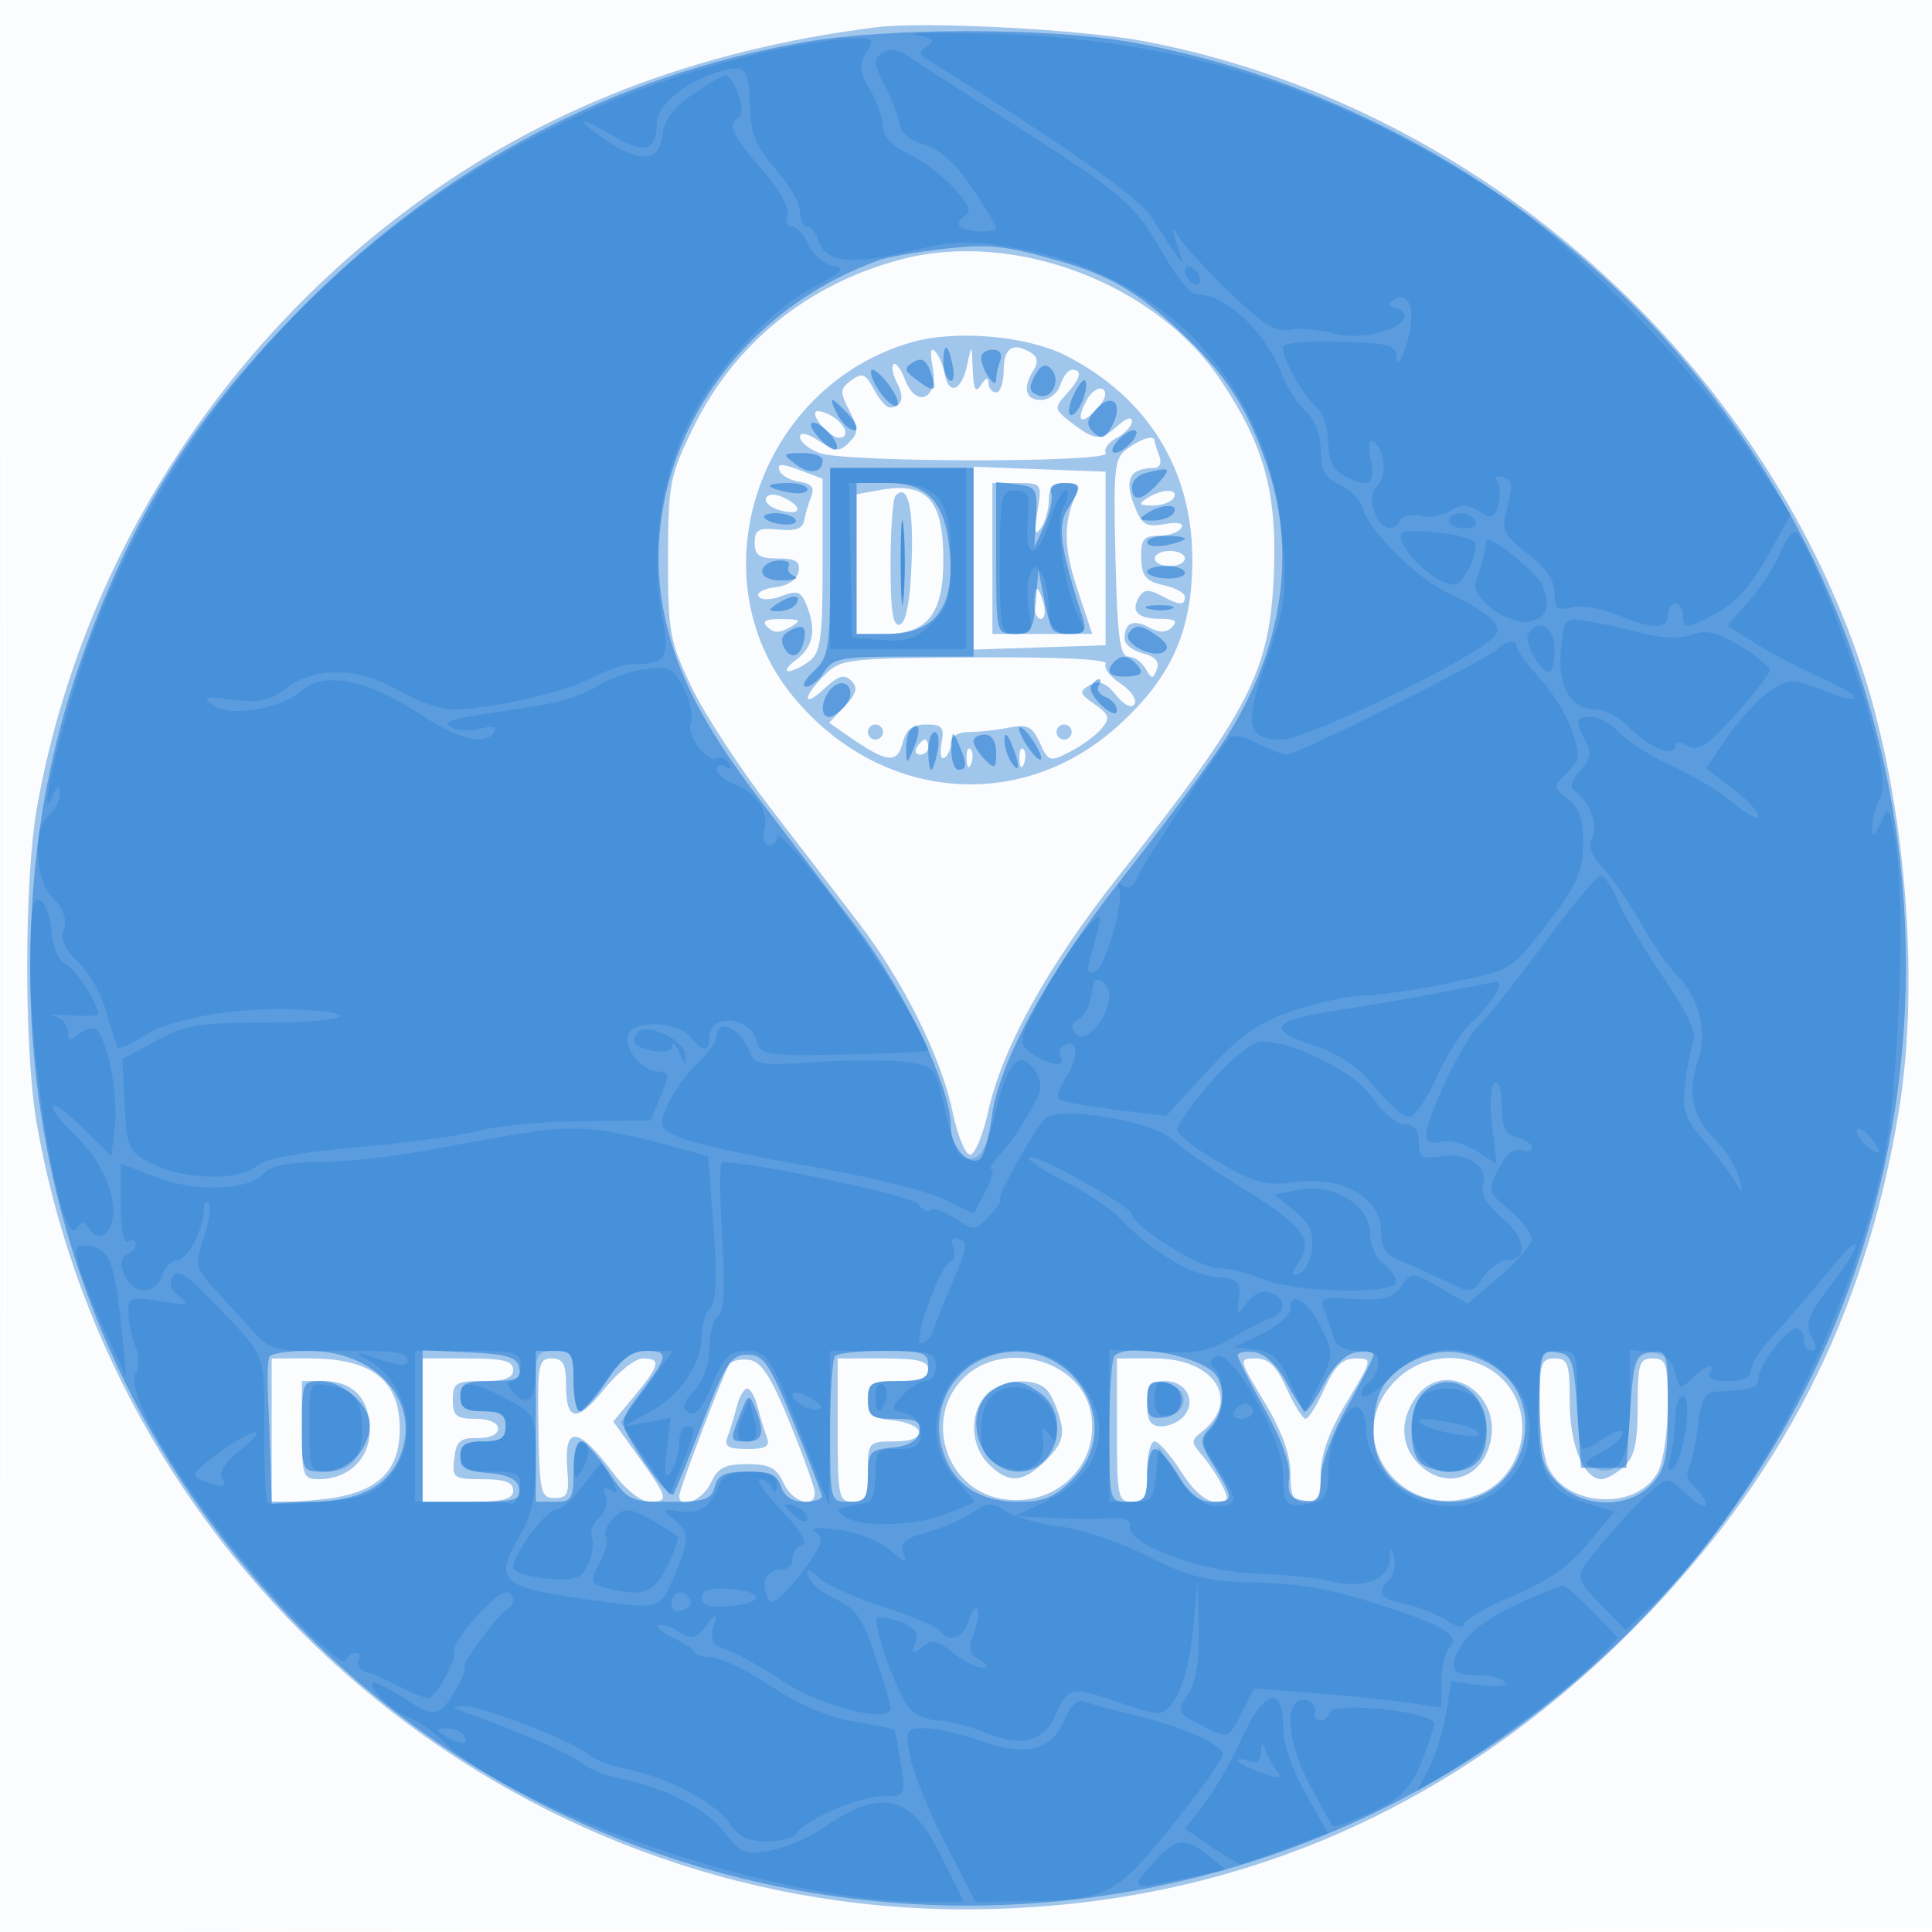 <svg xmlns="http://www.w3.org/2000/svg" width="256" height="256"><path fill="#1976D2" fill-opacity=".016" fill-rule="evenodd" d="M0 128.004v128.004l128.25-.254 128.25-.254.254-127.75L257.008 0H0zm.485.496c0 70.4.119 99.053.265 63.672s.146-92.98 0-128S.485 58.1.485 128.5"/><path fill="#1976D2" fill-opacity=".402" fill-rule="evenodd" d="M116 3.625C92.139 6.658 72.082 14.412 54.536 27.389 28.429 46.697 10.534 75.396 4.896 107c-1.717 9.626-1.721 32.337-.008 42 10.627 59.935 62.782 104.019 123.038 103.996 33.956-.013 63.839-12.503 88.203-36.867 19.756-19.757 30.975-41.562 35.487-68.973 2.926-17.776.673-42.811-5.414-60.156-14.492-41.299-51.482-73.238-94.388-81.5-8.355-1.608-29.288-2.705-35.814-1.875m3.5 30.723c-12.451 3.247-22.208 11.154-27.708 22.455-3.042 6.25-3.261 7.398-3.276 17.197-.015 9.705.219 10.992 3.093 17 1.71 3.575 6.402 10.775 10.428 16s9.33 12.132 11.788 15.349c5.89 7.709 10.898 17.783 12.379 24.901.658 3.162 1.71 5.75 2.337 5.75s1.71-2.588 2.406-5.75c1.846-8.391 7.911-19.318 17.344-31.25 17.405-22.014 19.959-26.997 20.501-40 .447-10.747-1.3-17.069-7.109-25.71-8.567-12.745-27.299-19.824-42.183-15.942m1.451 10.963c-20.402 5.732-28.954 31.098-15.846 47 11.39 13.819 30.063 15.536 42.95 3.949 7.148-6.426 9.923-12.591 9.935-22.072.016-11.95-5.925-21.543-16.769-27.075-5.087-2.595-14.476-3.43-20.27-1.802m2.626 3.326c.836 4.179-2.162 5.584-3.637 1.705-.548-1.441-1.245-2.371-1.549-2.066-.304.304-.082 1.432.493 2.507 1.018 1.903.602 3.217-1.019 3.217-.44 0-1.378-1.092-2.083-2.426-1.088-2.06-1.539-2.238-2.98-1.178-1.518 1.116-1.546 1.543-.265 4.013 1.248 2.406 1.245 2.952-.022 4.219-1.275 1.275-1.771 1.25-3.986-.201-1.59-1.042-2.529-1.234-2.529-.517 0 .627 1.154 1.578 2.565 2.115 3.365 1.279 38.756 1.303 37.966.025-.323-.522.326-1.438 1.441-2.035S150 56.426 150 55.81c0-.631-.798-.398-1.829.535-2.311 2.092-3.093 2.055-6.145-.291-2.359-1.812-2.394-1.99-.75-3.806 1.92-2.122 2.195-3.248.791-3.248-.513 0-1.218.9-1.567 2s-1.504 2-2.567 2c-2.079 0-2.47-1.603-.97-3.974.614-.971.524-1.732-.266-2.234C134.286 45.259 133 46.027 133 49c0 1.65-.45 3-1 3s-1.007-.562-1.015-1.25q-.016-1.25-.985.25c-.734 1.136-1.002.652-1.103-2-.133-3.482-.137-3.485-.765-.557-.727 3.388-2.435 3.997-2.965 1.057-.199-1.1-.776-2.436-1.283-2.969-.566-.595-.685.216-.307 2.106m20.392 4.421c-1.513 2.826-.707 3.414 1.436 1.047 1.064-1.175 1.336-2.147.71-2.534-.558-.345-1.524.324-2.146 1.487M108 54.765c0 1.063 2.148 3.235 3.2 3.235 1.552 0 .775-1.943-1.2-3-1.1-.589-2-.695-2-.235m41.473 4.614c-1.822 1.274-1.95 2.382-1.667 14.5.242 10.41.593 13.121 1.7 13.121.767 0 1.8.724 2.295 1.609.791 1.413.972 1.424 1.483.092.395-1.029-.2-1.714-1.851-2.128-1.338-.336-2.433-1.203-2.433-1.925 0-2.123 1.125-2.651 3.239-1.52 1.401.75 2.294.739 3.068-.035.791-.791.362-1.093-1.548-1.093-3.012 0-3.991-1.007-2.82-2.901.614-.994 1.298-1.043 2.868-.202 2.511 1.344 3.193 1.383 3.193.182 0-.506-1.282-1.202-2.849-1.546-2.32-.509-2.865-1.175-2.933-3.579-.07-2.466.308-2.954 2.29-2.954 1.306 0 2.66-.462 3.009-1.028.403-.651-.414-.843-2.23-.523-2.495.44-3.021.095-4.064-2.67-1.253-3.318-.472-4.729 2.634-4.764.824-.009 1.119-.636.75-1.597-.334-.87-.607-1.77-.607-2 0-.826-1.591-.393-3.527.961m-46.207 2.934c.215.653 1.402 1.335 2.639 1.517 1.65.241 2.069.773 1.575 2-.37.918-.785 2.345-.923 3.17-.174 1.049-1.198 1.402-3.403 1.175-2.63-.272-3.154.019-3.154 1.75 0 1.65.629 2.075 3.073 2.075 2.387 0 3 .391 2.742 1.75-.201 1.059-1.422 1.876-3.091 2.068-1.517.175-2.509.72-2.206 1.212.322.52 1.595.497 3.047-.055 2.142-.814 2.622-.613 3.394 1.417 1.231 3.238.781 5.338-1.518 7.076-1.067.808-1.491 1.468-.941 1.468s1.787-.597 2.75-1.328c1.487-1.129 1.75-3.045 1.75-12.749V63.438l-3.062-1.155c-2.349-.887-2.971-.88-2.672.03M129 73.964v12.114l8.75-.289 8.75-.289v-23l-8.75-.325-8.75-.326zm-12.5-9.013-3 .549v18.503l3.75-.002c5.658-.002 7.75-2.65 7.75-9.81 0-8.024-2.183-10.397-8.5-9.24m15 9.049v10h13.231l-1.92-5.75c-1.849-5.536-1.939-8.774-.345-12.5.577-1.35.266-1.75-1.359-1.75-1.514 0-2.111.633-2.122 2.25-.009 1.237-.492 2.925-1.075 3.75-.789 1.116-.901.54-.44-2.25.612-3.7.577-3.75-2.675-3.75H131.5zm-29.954-8.075c-.316.512.365 1.229 1.515 1.594 2.838.901 3.591-.1 1.085-1.441-1.218-.652-2.254-.713-2.6-.153m17.137-.275c-.375.376-.683 4.471-.683 9.1 0 6.287.316 8.312 1.25 8.003.823-.272 1.351-3.089 1.545-8.238.274-7.288-.488-10.489-2.112-8.865M152 66c-1.219.788-1.09.972.691.985 1.205.008 2.469-.435 2.809-.985.787-1.273-1.53-1.273-3.5 0m1 8c0 .55.9 1 2 1s2-.45 2-1-.9-1-2-1-2 .45-2 1m-16 6c0 1.1.408 2 .906 2s.671-.9.384-2-.696-2-.907-2c-.21 0-.383.9-.383 2m-35.296 3.104c.791.791 1.626.799 2.95.03 1.618-.941 1.482-1.077-1.104-1.104-2.151-.022-2.651.269-1.846 1.074m7.546 6.357c-2.968 2.967-2.917 4.514.057 1.72 1.779-1.671 2.578-1.896 3.493-.981s.715 1.687-.873 3.378l-2.059 2.192 2.816 1.952c4.815 3.339 6.225 3.49 6.914.743.452-1.8 1.295-2.465 3.127-2.465 2.128 0 2.437.374 2.036 2.47-.26 1.358-.087 2.232.383 1.941.471-.291.856-1.177.856-1.97 0-.85.974-1.441 2.375-1.441 1.306 0 3.692-.263 5.301-.585 2.464-.493 3.113-.173 4.117 2.03 1.139 2.5 1.315 2.55 4.022 1.151 1.557-.805 3.432-2.189 4.167-3.074 1.145-1.38 1.01-1.84-.945-3.208-2.035-1.426-2.102-1.698-.625-2.525 1.228-.687 2.123-.349 3.463 1.305 1.103 1.362 2.06 1.821 2.457 1.178.358-.579-.485-1.797-1.872-2.707s-2.258-2.083-1.933-2.609c.368-.596-6.118-.916-17.218-.851-17.064.102-17.903.2-20.059 2.356M115 97c0 .55.45 1 1 1s1-.45 1-1-.45-1-1-1-1 .45-1 1m25 0c0 .55.45 1 1 1s1-.45 1-1-.45-1-1-1-1 .45-1 1m-18.5 2c-.34.55-.141 1 .441 1S123 99.55 123 99s-.198-1-.441-1-.719.45-1.059 1m6.579 1.583c.048 1.165.285 1.402.604.605.289-.722.253-1.585-.079-1.917s-.568.258-.525 1.312m7 0c.048 1.165.285 1.402.604.605.289-.722.253-1.585-.079-1.917s-.568.258-.525 1.312M36 189.639v9.639l6.239-.566c7.565-.686 10.781-3.538 10.729-9.518-.054-6.335-3.756-9.194-11.902-9.194H36zm20-.139v9.5h6c4.667 0 6-.333 6-1.5 0-1.087-1.118-1.5-4.066-1.5-3.847 0-4.05-.149-3.75-2.75.261-2.273.793-2.74 3.066-2.694 1.624.033 2.75-.479 2.75-1.25 0-.784-1.198-1.306-3-1.306-2.533 0-3-.389-3-2.5 0-2.25.4-2.5 4-2.5 2.889 0 4-.417 4-1.5 0-1.167-1.333-1.5-6-1.5h-6zm15.348-.25c.14 8.527.308 9.25 2.148 9.25 1.688 0 1.948-.564 1.683-3.649-.525-6.09 1.384-5.966 6.128.399 1.561 2.095 3.655 3.75 4.744 3.75 2.616 0 2.498-.498-1.421-5.952l-3.37-4.691 2.843-3.428c3.347-4.036 3.539-4.929 1.064-4.929-1.008 0-3.286 1.809-5.063 4.02-3.667 4.563-5.104 4.4-5.104-.579 0-2.715-.401-3.441-1.902-3.441-1.743 0-1.889.772-1.75 9.25m25.279-8.455C95.763 182.193 90 197.352 90 198.227c0 1.847 3.145.548 4.182-1.727.915-2.007 1.864-2.5 4.818-2.5s3.903.493 4.818 2.5c1.169 2.566 4.219 3.488 4.135 1.25-.025-.687-1.512-4.85-3.303-9.25-2.466-6.06-3.766-8.074-5.359-8.307-1.156-.169-2.355.102-2.664.602M111 189.5c0 8.833.14 9.5 2 9.5 1.667 0 2-.667 2-4 0-3.922.069-4 3.583-4 4.519 0 4.174-2.361-.41-2.813-2.61-.258-3.173-.746-3.173-2.75 0-2.176.428-2.437 4-2.437 2.889 0 4-.417 4-1.5 0-1.167-1.333-1.5-6-1.5h-6zm16.636-6.864c-5.25 5.251-2.371 14.573 4.924 15.941 7.327 1.375 13.465-4.634 11.92-11.668-1.505-6.851-11.684-9.433-16.844-4.273M148 189.5c0 8.833.14 9.5 2 9.5 1.667 0 2-.667 2-4 0-2.2.444-4 .987-4 .544 0 2.124 1.8 3.513 4 1.588 2.516 3.275 4 4.548 4 1.775 0 1.88-.275.859-2.25-.64-1.238-1.857-3.045-2.705-4.016-1.389-1.591-1.386-1.888.028-3 5.294-4.166 1.731-9.734-6.23-9.734h-5zm19.528-3.75c2.314 3.839 3.468 6.997 3.469 9.5.003 3.082.359 3.75 2.003 3.75s2-.668 2.003-3.75c.001-2.503 1.155-5.661 3.469-9.5 3.427-5.682 3.44-5.75 1.15-5.75-1.737 0-2.77 1.003-4.122 4-.992 2.2-2.117 4-2.5 4s-1.508-1.8-2.5-4c-1.352-2.997-2.385-4-4.122-4-2.29 0-2.277.068 1.15 5.75m17.395-2.827c-7.628 7.628.982 19.259 11.141 15.051 3.941-1.633 6.307-6.183 5.487-10.552-1.393-7.426-11.08-10.047-16.628-4.499m19.077 3.03c0 3.274.508 7.069 1.13 8.432 2.467 5.416 11.955 5.794 14.593.581.686-1.356 1.254-5.278 1.262-8.716.013-5.588-.197-6.25-1.985-6.25-1.79 0-2 .667-2 6.345 0 4.877-.423 6.728-1.829 8-1.006.91-2.33 1.655-2.943 1.655-2.371 0-4.228-4.489-4.228-10.223 0-5.11-.231-5.777-2-5.777-1.776 0-2 .667-2 5.953M40 189.5c0 6.097.141 6.5 2.277 6.5 3.894 0 6.723-2.729 6.723-6.485 0-4.148-2.206-6.515-6.071-6.515H40zm90.655-4.671c-2.245 2.48-2.085 6.741.345 9.171 2.659 2.659 4.57 2.521 7.641-.55 1.993-1.993 2.403-3.14 1.874-5.245-.372-1.481-1.145-3.259-1.718-3.949-1.54-1.856-6.244-1.525-8.142.573M152 186c0 2.268.458 3 1.878 3 1.032 0 2.39-.618 3.017-1.373 1.67-2.013.256-4.627-2.502-4.627-1.992 0-2.393.502-2.393 3m35.557-.777c-2.124 3.031-1.955 6.379.443 8.777 3.529 3.529 8.408 1.973 9.507-3.032 1.454-6.622-6.229-11.058-9.95-5.745m-89.944 1.184c-.333 1.324-.88 3.124-1.216 4-.481 1.254.074 1.593 2.603 1.593s3.084-.339 2.603-1.593c-.336-.876-.883-2.676-1.216-4S99.431 184 99 184s-1.055 1.083-1.387 2.407"/><path fill="#1976D2" fill-opacity=".52" fill-rule="evenodd" d="M106.5 5.597C81.244 10.074 58.946 21.8 40.373 40.373c-14.474 14.475-23.01 28.05-29.672 47.188C6.114 100.738 4 113.67 4 128.545c0 26.887 8.329 52.238 24.191 73.632 45.276 61.063 134.1 67.62 187.853 13.867 48.176-48.176 48.731-126.049 1.244-174.679-17.97-18.403-42.617-31.448-67.673-35.817-10.963-1.912-32.188-1.887-43.115.049m18 27.442c-3.3.393-6.9 1.037-8 1.43-20.007 7.165-32.182 26.852-28.606 46.26 1.472 7.99 5.094 15.135 12.833 25.315 3.117 4.101 8.737 11.506 12.49 16.456 6.774 8.936 12.783 21.556 12.783 26.845 0 2.59 2.33 5.187 3.824 4.264.502-.31 1.208-2.795 1.57-5.523.972-7.326 7.417-19.162 17.202-31.586 4.764-6.05 10.64-13.925 13.057-17.5 8.089-11.963 10.334-25.165 6.31-37.11-2.64-7.835-5.538-12.314-11.67-18.033-5.605-5.228-9.448-7.448-16.171-9.345-7.271-2.051-9.222-2.235-15.622-1.473m.5 14.902c0 1.068.385 2.179.856 2.47.47.291.643-.583.383-1.941-.564-2.951-1.239-3.239-1.239-.529m5.015-.524c.022 1.513 1.951 4.368 1.97 2.915.008-.643.259-1.805.558-2.584.324-.843-.08-1.415-1-1.415-.849 0-1.536.488-1.528 1.084m-9.017.584c-1.27.785-1.196 1.134.505 2.378 2.428 1.775 2.773 1.542 1.761-1.193-.572-1.547-1.172-1.861-2.266-1.185m16.113 1.792c-.841 1.571-.744 2.134.445 2.59 1.841.707 3.148-2.079 1.669-3.558-.72-.72-1.37-.422-2.114.968m-21.141 1.151c1.146 2.141 3.048 3.641 2.998 2.365-.044-1.115-2.537-4.309-3.363-4.309-.372 0-.207.875.365 1.944m26.214 1.552c-.628 1.377-.731 2.504-.23 2.504.984 0 2.506-3.873 1.8-4.58-.236-.235-.943.698-1.57 2.076M111 55c.589 1.1 1.574 2 2.19 2s.305-.9-.69-2-1.981-2-2.19-2 .101.9.69 2m33.965-.458c-.995 1.199-1.013 1.81-.081 2.742s1.409.867 2.142-.292c2.143-3.389.419-5.437-2.061-2.45m-36.459 3.464c.998 1.104 2.032 1.789 2.297 1.524.672-.672-1.822-3.53-3.08-3.53-.568 0-.216.903.783 2.006M148 58.5c-.694.837-.803 1.5-.245 1.5.55 0 1.56-.675 2.245-1.5.694-.837.803-1.5.245-1.5-.55 0-1.56.675-2.245 1.5m-42.603 3c1.911 1.446 3.603 1.184 3.603-.559 0-.518-1.237-.927-2.75-.909-2.606.03-2.65.107-.853 1.468M110 74.461c0 11.531-.163 12.613-2.189 14.5-1.203 1.121-1.657 2.039-1.008 2.039s1.742-.9 2.429-2c1.103-1.766 2.332-2 10.509-2H129V62h-19zm41.75-11.772c-.963.252-1.75 1.1-1.75 1.884 0 2.001 1.375 1.776 3.5-.573 1.805-1.994 1.562-2.176-1.75-1.311M102 64.383c0 .211 1.125.599 2.5.862s2.5.09 2.5-.384c0-.473-1.125-.861-2.5-.861s-2.5.173-2.5.383M113.5 74v10h4.179c6.518 0 9.128-3.946 8.029-12.138-.75-5.597-3.087-7.862-8.113-7.862H113.5zm18.5-.066c0 10.007.014 10.066 2.443 10.066 2.151 0 2.484-.507 2.797-4.25l.355-4.25.83 4.25c.706 3.612 1.197 4.25 3.27 4.25 2.077 0 2.333-.335 1.721-2.25-2.976-9.311-3.353-12.198-1.884-14.438 1.932-2.949 1.862-3.312-.639-3.312-1.307 0-1.919.489-1.613 1.287.272.708-.117 2.621-.864 4.25l-1.358 2.963.221-4c.204-3.684.004-4.025-2.529-4.316l-2.75-.317zm-12.645.566c-.003 4.95.166 7.101.376 4.78.209-2.321.212-6.371.005-9-.206-2.629-.378-.73-.381 4.22M152 68c-1.219.788-1.09.972.691.985 1.205.008 2.469-.435 2.809-.985.787-1.273-1.53-1.273-3.5 0m-50.646.687c.996.997 4.648 1.125 4.041.142-.282-.456-1.461-.829-2.621-.829s-1.798.309-1.42.687M152 71.861c0 .474 1.125.647 2.5.384s2.5-.651 2.5-.862-1.125-.383-2.5-.383-2.5.388-2.5.861m-51 3.852c0 .756 1.133 1.254 2.75 1.208 1.513-.043 2.185-.307 1.494-.585-.691-.279-1.019-.891-.729-1.361.291-.47-.381-.785-1.493-.702s-2.022.732-2.022 1.44m51.001.037c0 .412 1.125.815 2.5.894s2.499-.258 2.499-.75-1.125-.894-2.5-.894-2.5.338-2.499.75M103 80c-1.293.835-1.266.971.191.985.93.008 1.969-.435 2.309-.985.782-1.266-.542-1.266-2.5 0m49.269.693c.973.254 2.323.237 3-.037s-.119-.481-1.769-.461-2.204.244-1.231.498m-47.966 3.099c-.765.486-.875 1.283-.305 2.205.971 1.572 2.266.814 2.609-1.526.238-1.624-.484-1.837-2.304-.679m45.228.158c-.775 1.254 3.189 3.341 4.641 2.444.768-.475.54-1.131-.712-2.047-2.177-1.592-3.131-1.688-3.929-.397m-1.864 3.717c-1.323 1.323-.62 2.119 1.747 1.977 1.811-.108 2.155-.457 1.378-1.394-1.158-1.396-2.131-1.577-3.125-.583M110.2 91.2c-1.396 1.396-1.6 3.8-.322 3.8.482 0 1.453-.694 2.157-1.542 1.624-1.957-.062-4.031-1.835-2.258m34.383-.334c-.295.477.354 1.672 1.441 2.655 1.186 1.074 1.976 1.315 1.976.603 0-.653-.672-1.445-1.494-1.76-.822-.316-1.246-.976-.941-1.469.304-.492.328-.895.053-.895s-.741.39-1.035.866m-23.916 5.801c-.367.366-.638 1.604-.604 2.75.059 1.915.141 1.89 1.022-.312.979-2.448.776-3.633-.418-2.438m14.365-.108c.017.517.692 1.815 1.5 2.882.807 1.068 1.454 1.518 1.436 1-.017-.517-.692-1.815-1.5-2.882-.807-1.068-1.454-1.518-1.436-1M123 99.5c0 1.375.173 2.5.383 2.5s.599-1.125.862-2.5.09-2.5-.384-2.5c-.473 0-.861 1.125-.861 2.5m3.07-.25c-.038 1.513.38 2.75.93 2.75 1.174 0 1.174-.769 0-3.5-.762-1.772-.867-1.687-.93.75m2.93-1.012c0 .498.675 1.58 1.5 2.405 1.333 1.333 1.5 1.233 1.5-.905 0-1.471-.583-2.405-1.5-2.405-.825 0-1.5.407-1.5.905m4.086-.238c-.031.825.381 2.175.914 3 1.181 1.828 1.181.249 0-2.5-.567-1.319-.878-1.489-.914-.5m-97.379 81.75c-.227.412-.314 2.775-.195 5.25s.278 6.637.352 9.25L36 199h5.05c6.303 0 10.293-2 11.944-5.986C55.938 185.907 49.983 179 40.911 179c-2.636 0-4.978.338-5.204.75M56 188.952V199h6.573c5.72 0 6.531-.227 6.242-1.75-.232-1.223-1.458-1.843-4.073-2.06-2.93-.243-3.742-.732-3.742-2.25 0-1.489.698-1.94 3-1.94 2.333 0 3-.444 3-2s-.667-2-3-2-3-.444-3-2c0-1.673.667-2 4.073-2 3.34 0 4.014-.315 3.74-1.75-.267-1.404-1.567-1.809-6.573-2.048l-6.24-.297zM71 189v10h2.5c2.25 0 2.5-.4 2.5-4 0-2.2.444-4 .986-4s2.177 1.8 3.633 4c2.551 3.855 2.844 4 8.108 4 4.619 0 5.541-.308 5.983-2 .408-1.559 1.364-2 4.339-2 2.938 0 3.962.46 4.451 2 .406 1.278 1.513 2 3.067 2 1.338 0 2.393-.338 2.344-.75s-1.738-4.8-3.755-9.75c-3.213-7.89-3.968-9-6.118-9-2.162 0-2.865 1.063-5.945 9-1.921 4.95-3.659 9.218-3.861 9.485-.411.541-3.183-2.939-5.598-7.027-1.511-2.558-1.451-2.845 1.365-6.566 3.611-4.771 3.67-5.392.515-5.392-1.792 0-3.224 1.116-5.133 4-1.456 2.2-3.037 4-3.514 4S76 185.2 76 183c0-3.6-.25-4-2.5-4H71zm39.667-9.333c-.367.366-.667 4.866-.667 10 0 9.289.012 9.333 2.5 9.333 2.182 0 2.5-.438 2.5-3.437 0-3.144.276-3.463 3.242-3.75 2.135-.206 3.355-.91 3.573-2.063.266-1.402-.379-1.75-3.242-1.75-3.145 0-3.573-.3-3.573-2.5 0-2.25.4-2.5 4-2.5 3.333 0 4-.333 4-2 0-1.771-.667-2-5.833-2-3.209 0-6.134.3-6.5.667m19.833.278c-4.845 1.983-7.218 7.35-5.522 12.489 1.431 4.335 4.85 6.566 10.064 6.566 3.211 0 4.752-.64 7.035-2.923 7.839-7.84-1.169-20.392-11.577-16.132m17.167-.278c-.367.366-.667 4.866-.667 10 0 9.289.012 9.333 2.5 9.333 2.19 0 2.5-.433 2.5-3.5 0-1.925.465-3.5 1.034-3.5.568 0 1.963 1.575 3.099 3.5 1.448 2.455 2.782 3.5 4.466 3.5 2.933 0 2.956-.366.29-4.68-1.95-3.155-1.988-3.553-.5-5.197 1.712-1.892 2.071-4.852.825-6.81-1.621-2.55-11.679-4.514-13.547-2.646m16.333-.083c0 .398 1.605 3.594 3.567 7.103 2.251 4.024 3.45 7.382 3.25 9.096-.254 2.174.132 2.781 1.933 3.037 1.934.274 2.25-.133 2.25-2.904 0-1.826 1.518-5.939 3.5-9.482 1.925-3.443 3.5-6.555 3.5-6.916s-1.012-.513-2.25-.338c-1.399.199-3.006 1.737-4.25 4.067-1.1 2.061-2.225 3.748-2.5 3.748s-1.4-1.687-2.5-3.748c-1.244-2.33-2.851-3.868-4.25-4.067-1.238-.175-2.25.006-2.25.404m22.775.975c-3.515 1.908-4.775 4.357-4.775 9.286 0 5.301 4.275 9.155 10.154 9.155 10.201 0 13.845-13.846 4.866-18.49-3.632-1.878-6.721-1.863-10.245.049M204 186.476c0 6.752.278 7.893 2.455 10.069 3.322 3.323 9.317 3.391 12.371.141 1.846-1.966 2.174-3.484 2.174-10.07 0-7.47-.083-7.743-2.25-7.436-2.052.292-2.294.982-2.75 7.82l-.5 7.5h-6l-.5-7.5c-.456-6.838-.698-7.528-2.75-7.82-2.164-.307-2.25-.029-2.25 7.296M40 189c0 5.974.013 6 2.943 6 3.135 0 6.057-3.002 6.057-6.223 0-2.578-3.599-5.777-6.5-5.777-2.389 0-2.5.267-2.5 6m91.862-4.982c-4.671 2.727-2.321 10.982 3.126 10.982 5.043 0 7.038-7.468 2.789-10.443-2.545-1.783-3.618-1.881-5.915-.539M152 185.5c0 2.165.404 2.582 2.25 2.32 1.477-.21 2.25-1.007 2.25-2.32s-.773-2.11-2.25-2.32c-1.846-.262-2.25.155-2.25 2.32m36.571-.929c-1.855 1.856-2.083 7.517-.371 9.229.66.66 2.37 1.2 3.8 1.2 3.45 0 5-1.719 5-5.545 0-5.322-5.059-8.253-8.429-4.884m-90.461 2.744C96.662 190.987 96.665 191 99 191c2.11 0 2.389-1.207 1.04-4.5-.762-1.858-.898-1.801-1.93.815"/><path fill="#1976D2" fill-opacity=".292" fill-rule="evenodd" d="M121.424 4.656c2.24.391 2.591.729 1.5 1.446-1.223.803-1.212 1.066.076 1.866 17.379 10.789 27.801 18.097 29.467 20.661 4.754 7.319 4.557 7.102 3.533 3.871-.812-2.563-.772-2.709.275-1 .674 1.1 3.7 4.393 6.725 7.317 4.242 4.1 6.043 5.213 7.874 4.865 1.306-.249 3.942-.019 5.858.51 4.839 1.336 12.541-1.934 8.067-3.426-.837-.279-.871-.603-.113-1.072 2.126-1.314 3.019 1.689 1.725 5.806-.692 2.2-1.294 3.1-1.338 2-.073-1.794-.853-2.023-7.577-2.221-4.577-.135-7.496.176-7.496.8 0 1.619 2.719 6.442 4.434 7.866.861.715 1.566 2.804 1.566 4.642 0 2.281.614 3.671 1.934 4.378 3.386 1.812 4.365 1.28 3.706-2.015-.335-1.677-.221-2.809.254-2.515 1.55.957 1.958 4.57.664 5.864-.824.824-.978 2.036-.443 3.482.885 2.392 2.36 2.878 3.439 1.132.369-.598 1.573-.852 2.674-.564s2.851-.006 3.887-.653c1.452-.906 2.331-.898 3.827.035 1.649 1.03 2.035.917 2.564-.75.343-1.08.306-2.476-.081-3.102-.433-.702-.17-.945.686-.634 1.445.525 1.455.652.4 4.855-.534 2.129-.04 3.022 2.923 5.282 2.39 1.823 3.566 3.534 3.566 5.188 0 2.064.37 2.375 2.262 1.9 1.244-.312 3.929.13 5.967.981 4.668 1.951 6.771 1.966 6.771.049 0-.825.45-1.5 1-1.5s1 .675 1 1.5c0 1.85.401 1.861 3.802.102 3.324-1.719 5.227-3.874 8.191-9.277l2.291-4.175-5.847-8.825c-7.135-10.769-23.4-27.319-33.072-33.653C177.019 11.693 156.259 5.113 131.5 4.479c-7.15-.184-11.684-.104-10.076.177M103 6.562C58.837 16.092 23.559 47.826 10.244 90c-2.988 9.463-5.133 19.565-3.291 15.5.704-1.553.922-1.636.977-.372.038.895-.605 2.187-1.43 2.872-2.258 1.874-1.924 8.576.551 11.051 1.354 1.354 1.835 2.733 1.415 4.056-.444 1.401.121 2.708 1.873 4.332 1.381 1.279 3.075 4.291 3.766 6.693.691 2.403 1.376 4.532 1.523 4.732s1.827-.6 3.733-1.778c3.736-2.309 13.105-3.781 20.889-3.281 8.524.547 4.992 1.695-5.214 1.695-8.65 0-10.546.319-14.387 2.418l-4.424 2.417.303 6.083c.287 5.766.476 6.17 3.638 7.784 4.172 2.13 11.62 2.302 13.811.319 1.078-.976 5.688-1.834 13.563-2.525 6.561-.575 13.736-1.556 15.945-2.18s8.219-1.184 13.358-1.244l9.343-.109 1.359-3.231c1.186-2.823 1.166-3.232-.165-3.232-2.204 0-4.585-2.717-4.164-4.752.451-2.181 6.702-1.977 8.394.275 1.409 1.874 2.39 1.888 2.39.036 0-3.377 5.391-2.994 6.291.447.468 1.79 1.363 1.922 11.605 1.717 6.103-.123 11.099-.358 11.101-.523.01-.899-3.753-7.461-7.283-12.7C110.38 118.585 103 109.534 103 110.908c0 .601-.502 1.092-1.117 1.092-.614 0-.898-.836-.63-1.858.66-2.525-.916-5.063-3.834-6.173-1.33-.506-2.419-1.407-2.419-2.003s.52-.763 1.155-.371c.721.446.882.274.43-.457-.398-.644-1.082-.949-1.52-.678-1.303.805-4.164-3.04-3.517-4.725.328-.855-.108-2.917-.969-4.583-1.429-2.762-1.897-2.977-5.323-2.444-2.066.322-4.881 1.353-6.256 2.293-1.375.939-4.75 2.05-7.5 2.469-12.142 1.849-12.997 2.06-11.693 2.888.719.457 2.444.545 3.834.196 1.632-.41 2.299-.266 1.884.406-1.204 1.948-4.809 1.046-10.25-2.566-6.557-4.352-12.431-5.468-15.269-2.9-2.725 2.466-9.517 3.587-11.75 1.94-1.503-1.109-1.135-1.213 2.559-.724 3.433.454 4.905.134 7.209-1.57 3.899-2.882 9.376-2.745 14.828.372C55.246 92.88 58.369 94 59.792 94c4.915 0 14.72-2.176 18.406-4.085C80.232 88.862 82.783 88 83.866 88c4.435 0 4.905-.763 3.881-6.301-1.53-8.269-.316-17.721 3.231-25.153 3.576-7.493 10.744-15.312 17.104-18.658 3.601-1.894 4.027-2.386 2.305-2.658-1.162-.183-2.615-1.435-3.229-2.782S105.535 30 104.914 30c-.62 0-.872-.667-.559-1.483.336-.875-1.055-3.359-3.393-6.061-4.114-4.753-4.623-5.929-3-6.933.983-.607-.699-5.523-1.89-5.523-.334 0-2.257 1.121-4.273 2.49-2.461 1.673-3.769 3.394-3.982 5.242-.426 3.699-2.887 3.972-7.506.833-4.537-3.082-3.831-3.394 1.099-.486 4.005 2.364 5.59 1.895 5.59-1.653 0-2.541 4.111-5.844 8.797-7.067 3.034-.792 3.432-.242 3.579 4.934.097 3.405.844 5.194 3.374 8.075 1.787 2.036 3.25 4.586 3.25 5.667s.42 1.965.933 1.965 1.202.851 1.533 1.892c.906 2.857 4.304 3.261 11.949 1.421 5.899-1.419 7.955-1.487 14-.464 20.057 3.394 33.753 18.16 35.479 38.249.652 7.589.464 9.091-2.043 16.332-3.016 8.711-2.669 10.57 1.975 10.57 2.623 0 18.502-7.288 25.488-11.698 3.325-2.099 3.658-2.632 2.51-4.023-.728-.882-3.124-2.405-5.324-3.383-4.438-1.975-10.939-8.248-11.911-11.494-.345-1.154-1.744-2.607-3.108-3.229-1.926-.877-2.481-1.883-2.481-4.497 0-2.042-.75-4.045-1.909-5.093-1.049-.95-2.482-3.158-3.182-4.905C167.523 43.727 162.464 39 158.481 39c-.709 0-2.632-2.362-4.273-5.25-3.794-6.677-5.171-7.877-19.708-17.156-6.6-4.213-12.903-8.302-14.006-9.087-1.329-.945-2.509-1.116-3.498-.505-1.311.81-1.286 1.321.199 4.21.93 1.808 1.83 4.16 1.999 5.225.188 1.175 1.489 2.257 3.308 2.75 1.986.539 4.095 2.44 6.248 5.633 1.787 2.651 3.25 5.078 3.25 5.394s-1.125.51-2.499.43c-2.634-.152-3.231-1.075-1.419-2.195 1.44-.89-3.597-6.12-7.832-8.132-2.054-.976-3.25-2.274-3.25-3.527 0-1.09-.777-3.298-1.728-4.906-1.42-2.405-1.507-3.277-.491-4.905 1.139-1.824.981-1.973-2.023-1.9-1.792.044-6.183.711-9.758 1.483m54 29.32c0 .55.45 1.278 1 1.618s1 .168 1-.382-.45-1.278-1-1.618-1-.168-1 .382M110 74v12h18V62h-18zm2.692.249.192 10.251 4.046.307c3.234.245 4.552-.198 6.559-2.205 2.106-2.107 2.511-3.449 2.511-8.334 0-8.228-1.65-10.268-8.307-10.269l-5.193-.001zm19.808.254c0 9.153.081 9.499 2.225 9.498 1.934-.001 2.147-.39 1.631-2.97-.326-1.633-.291-3.758.079-4.722.575-1.497.808-1.538 1.603-.281.512.81.938 2.935.947 4.722.013 2.808.36 3.25 2.55 3.25 2.099 0 2.377-.301 1.615-1.75-2.111-4.012-3.424-12.869-2.237-15.087.636-1.19.763-2.163.28-2.163-.482 0-1.416 1.8-2.075 4s-1.677 4-2.263 4c-.639 0-.913-1.599-.684-4 .332-3.477.117-4-1.645-3.998-1.892.001-2.026.628-2.026 9.501M119.349 74c0 4.675.173 6.587.383 4.25.211-2.338.211-6.163 0-8.5-.21-2.338-.383-.425-.383 4.25M192 69c0 .55.927 1 2.059 1s1.781-.45 1.441-1-1.266-1-2.059-1-1.441.45-1.441 1m-6.305 1.684c-.66 1.069 2.29 4.703 4.991 6.148 1.594.853 2.334.828 3.054-.103 1.465-1.896 2.251-4.619 1.466-5.082-1.645-.97-9.043-1.719-9.511-.963m50.219 2.524c-.725 1.751-2.605 4.648-4.176 6.438l-2.857 3.254 3.809 2.398c2.096 1.319 6.017 3.372 8.715 4.562 5.82 2.568 5.735 3.82-.105 1.526-3.769-1.481-4.243-1.469-6.734.163-1.474.965-3.994 3.666-5.601 6.001l-2.921 4.246 3.478 2.653c1.913 1.459 3.478 3.12 3.478 3.691s-1.442-.175-3.203-1.658c-1.762-1.482-5.489-3.74-8.281-5.018s-5.921-3.254-6.952-4.393S211.86 95 210.845 95c-2.139 0-2.236.4-.765 3.149.85 1.589.699 2.438-.711 3.995-1.169 1.293-1.422 2.217-.729 2.667 1.955 1.27 3.254 4.742 2.333 6.233-.61.986-.17 2.221 1.406 3.946 1.262 1.38 3.538 4.693 5.059 7.362 1.521 2.668 3.527 5.613 4.457 6.543 3.246 3.246 4.419 7.625 3.107 11.599-1.458 4.418-.79 7.438 2.343 10.599 1.312 1.324 2.692 3.532 3.068 4.907.628 2.299.586 2.34-.523.5-.664-1.1-2.536-3.535-4.16-5.412-2.516-2.907-2.879-4.017-2.452-7.5.275-2.248.794-4.797 1.151-5.663.411-.994-1.055-4.068-3.973-8.328-2.542-3.714-5.267-8.293-6.053-10.175S212.588 116 212.116 116c-.471 0-3.829 4.022-7.461 8.937-3.632 4.916-7.498 9.771-8.591 10.789-2.075 1.933-7.064 12.322-7.064 14.709 0 .885.715 1.191 1.998.855 1.099-.287 3.194.261 4.654 1.218l2.656 1.74-.604-5.096c-.337-2.851-.185-5.355.346-5.683.534-.33.95 1.014.95 3.066 0 2.811.46 3.773 2 4.175 1.1.288 2 .907 2 1.375 0 .469-.645.605-1.432.303-.903-.347-2.008.561-2.986 2.454-1.512 2.924-1.474 3.071 1.432 5.516 1.642 1.382 2.986 3.092 2.986 3.8s-1.912 2.935-4.25 4.949l-4.25 3.662-3.708-2.132c-3.669-2.111-3.724-2.113-5.139-.177-1.137 1.555-2.405 1.896-6.181 1.664-4.268-.263-4.674-.106-3.998 1.542a42 42 0 0 1 1.256 3.584c.324 1.125 1.494 1.75 3.276 1.75 2.026 0 2.734.471 2.633 1.75-.076.963-.711 2.115-1.41 2.561-.699.447-1.037 1.19-.752 1.652.286.462 2.05-.69 3.921-2.561 4.397-4.397 9.887-4.716 14.491-.842 8.79 7.397 1.005 20.822-10.139 17.483-4.123-1.235-7.74-5.78-7.746-9.734-.002-1.205-.405-2.439-.895-2.741-1.548-.957-4.109 4.204-4.109 8.28 0 3.376-.343 3.984-2.476 4.392-3.16.604-3.524.184-3.524-4.068 0-4.461-6.652-16.243-8.722-15.448-1.001.384-1.102.852-.345 1.609 1.577 1.577 1.295 6.296-.483 8.075-1.401 1.4-1.308 1.906.955 5.238 2.819 4.149 2.7 5.094-.613 4.873-1.459-.098-3.201-1.545-4.792-3.982l-2.5-3.829-.31 3.646c-.281 3.297-.592 3.646-3.25 3.646H147v-20.182l6.275.323c4.919.253 7.025-.118 9.75-1.716 1.911-1.122 4.262-2.337 5.225-2.701 2.205-.833 2.259-2.591.105-3.418-1.012-.388-2.196.104-3.08 1.282-1.366 1.82-1.42 1.791-1.105-.588.291-2.205-.083-2.539-3.17-2.828-3.445-.323-8.448-3.407-12.631-7.786-1.171-1.227-4.479-3.421-7.349-4.876-2.87-1.454-4.983-2.88-4.695-3.168.655-.655 13.675 6.557 13.675 7.575 0 1.499 8.9 7.083 11.291 7.083 1.356 0 4.08.675 6.055 1.5 4.31 1.801 17.654 2.073 17.654.36 0-.627-.769-1.702-1.709-2.389-.94-.688-1.728-2.509-1.75-4.049-.055-3.762-4.877-6.705-9.479-5.784l-3.237.647 2.675 2.134c2.017 1.607 2.593 2.847 2.338 5.03-.186 1.593-.935 3.093-1.664 3.333-1.1.361-1.102.075-.008-1.677 1.859-2.976.482-4.718-7.753-9.803-3.802-2.348-7.87-5.171-9.04-6.272-2.717-2.559-15.298-4.592-16.964-2.741-1.688 1.874-6.566 10.711-5.912 10.711.319 0-.294.939-1.362 2.086-1.867 2.003-2.047 2.018-4.57.364-1.445-.946-2.906-1.442-3.247-1.101s-1.115-.028-1.719-.821c-.842-1.103-21.589-5.528-25.918-5.528-.329 0-.327 4.434.003 9.853.42 6.893.257 10.065-.542 10.559-.628.388-1.142 2.273-1.142 4.189 0 2.101-.794 4.335-2.001 5.631-1.517 1.627-1.698 2.34-.75 2.939.866.548 1.828-.587 3.126-3.69 1.582-3.78 2.308-4.481 4.648-4.481 2.589 0 3.043.684 6.812 10.25l4.038 10.25.064-10.25L110 179h7c6.333 0 7 .19 7 2 0 1.1-.605 2-1.345 2s-2.108.843-3.04 1.873c-1.602 1.77-1.583 1.902.345 2.406 1.234.323 2.04 1.361 2.04 2.627 0 1.66-.622 2.094-3 2.094-2.762 0-3 .278-3 3.5 0 1.925-.45 3.556-1 3.625s-1.45.238-2 .375a37 37 0 0 1-1.75.39c-.412.077-.075.577.75 1.11 2.256 1.458 9.601 1.194 13.63-.49l3.565-1.489-2.597-3.087c-2.926-3.477-3.336-7.606-1.173-11.789 2.985-5.772 11.883-6.99 16.601-2.273 5.923 5.924 4.467 13.207-3.407 17.029L134.5 200.9l5 .233c2.75.128 6.238.149 7.751.046 1.74-.118 2.659.272 2.5 1.061-.476 2.367 9.212 5.997 16.731 6.269 3.86.139 8.255.581 9.768.981 4.187 1.107 7.73-.136 7.866-2.759.096-1.85.198-1.914.594-.375.263 1.021-.015 2.349-.616 2.95-1.769 1.769-1.292 2.492 2.141 3.246 1.78.391 4.255 1.378 5.5 2.194s2.265 1.033 2.265.482c0-.552 2.927-2.247 6.504-3.767 4.556-1.937 7.535-4.024 9.949-6.969l3.446-4.206-3.944-1.181c-5.131-1.538-6.543-4.598-6.159-13.355.281-6.42.416-6.75 2.75-6.75 2.354 0 2.454.266 2.454 6.5 0 3.575.35 6.5.777 6.5s1.778-.701 3-1.557c1.223-.856 2.223-1.095 2.223-.532 0 .564-1.238 1.68-2.75 2.48-2.379 1.259-2.512 1.548-.987 2.144 3.329 1.301 4.737-1.293 4.737-8.724v-6.944l2.71.317c1.906.222 2.878 1.03 3.273 2.722.524 2.239.677 2.291 2.218.75 1.821-1.821 3.275-2.236 2.299-.656-.361.583.656 1 2.441 1 1.994 0 3.059-.501 3.059-1.438 0-.791 1.397-2.929 3.104-4.75s4.857-5.49 7-8.152c4.853-6.029 5.177-4.491.378 1.796-2.89 3.786-3.33 4.96-2.465 6.576.72 1.345.726 1.968.018 1.968-.569 0-1.035-.675-1.035-1.5s-.417-1.5-.927-1.5c-1.279 0-5.073 4.962-5.073 6.635 0 1.29-.714 1.519-5.5 1.763-1.604.082-2.104.992-2.526 4.602-.289 2.475-.847 5.012-1.239 5.637s-.043 1.692.776 2.372 1.489 1.709 1.489 2.288-1.12-.001-2.49-1.287c-2.463-2.314-2.512-2.319-4.701-.424-2.453 2.123-6.575 6.716-8.674 9.664-1.219 1.711-1.01 2.284 1.949 5.337l3.314 3.419 3.433-3.253c13.235-12.541 25.773-36.53 30.71-58.753 1.976-8.895 2.991-34.189 1.685-42-.856-5.118-.996-5.326-2.01-3-.828 1.9-1.104 2.064-1.153.684-.034-.998.399-2.678.963-3.732.75-1.402.484-4.037-.989-9.809-2.044-8.004-8.591-24.749-10.023-25.634-.43-.266-1.375.949-2.1 2.699m-38.991-1.509c-.141 1.485-.726 3.791-1.354 5.343-.863 2.134 4.505 6.013 7.308 5.28 2.153-.563 2.598-1.92 1.536-4.688-.692-1.804-7.378-7.102-7.49-5.935m9.907 14.29c-.469 4.918 1.289 8.011 4.552 8.011 1.248 0 3.286 1.083 4.53 2.406 2.405 2.56 6.088 4.043 6.088 2.451 0-.604.622-.608 1.69-.01 1.347.753 2.618-.086 6.25-4.126 2.508-2.789 4.56-5.448 4.56-5.908 0-.461-1.779-1.911-3.953-3.223-3.02-1.823-4.507-2.175-6.299-1.494-1.454.553-3.945.479-6.547-.194-2.311-.598-5.612-1.314-7.337-1.591-3.048-.489-3.147-.387-3.534 3.678m-4.305-2.03c-.65 1.053 1.498 5.041 2.716 5.041.417 0 .759-1.35.759-3 0-2.942-2.141-4.199-3.475-2.041m-4.165 2.081c-1.375 1.375-26.462 13.962-27.811 13.954-.577-.004-2.363-.692-3.97-1.529-1.606-.838-3.221-1.173-3.588-.744-2.046 2.387-11.769 17.057-12.323 18.592-.379 1.052-1.142 1.512-1.815 1.096-.639-.395-.909-.309-.6.192.873 1.412-1.795 10.746-3.206 11.217-.858.286-1.065-.253-.652-1.7 1.888-6.61 1.847-6.787-.836-3.618-1.397 1.65-3.938 5.619-5.646 8.82-2.976 5.579-3.028 5.877-1.259 7.218 2.088 1.581 4.764 1.947 3.889.531a1.106 1.106 0 0 1 .372-1.516c1.832-1.133 2.149 1.419.491 3.95-.922 1.408-1.427 2.81-1.121 3.115s3.629.94 7.385 1.409l6.83.853 5.5-5.973c4.327-4.698 6.721-6.392 11.225-7.94 3.149-1.082 7.424-2.005 9.5-2.051s7.341-.834 11.7-1.75c7.922-1.665 7.927-1.669 12.614-7.795 3.905-5.105 4.694-6.859 4.723-10.5.026-3.233-.496-4.79-2.004-5.981-2.009-1.587-2.011-1.636-.118-3.5 1.708-1.681 1.783-2.293.682-5.532-.681-2.003-2.607-5.141-4.28-6.973S201 86.205 201 85.777c0-1.103-1.415-.962-2.64.263M4.006 127.667c.009 14.382 4.185 38.178 6.163 35.119.669-1.036 1.004-1.018 1.719.092 1.257 1.95 3.112.468 3.112-2.487 0-3.2-2.12-7.246-5.405-10.315C8.168 148.742 7 147.188 7 146.623c0-.566 1.746.676 3.881 2.76l3.88 3.79.449-3.837c.46-3.931-.841-11.122-2.306-12.744-.482-.534-1.453-.381-2.362.373-1.277 1.06-1.542 1.013-1.542-.273 0-.854-.787-1.755-1.75-2.001-.963-.247-.062-.321 2-.165 2.063.156 3.75.079 3.75-.171 0-1.418-3.149-6.198-4.399-6.678-.841-.323-1.608-2.166-1.787-4.294-.173-2.051-.876-3.913-1.564-4.139-.937-.308-1.249 1.802-1.244 8.423m140.917 2.583c-.042.137-.237 1.105-.433 2.15s-.946 2.264-1.665 2.708c-.97.6-1.017 1.1-.182 1.935 1.323 1.323 4.357-2.342 4.357-5.266 0-1.389-1.729-2.661-2.077-1.527M191 131.483c-3.575.702-9.597 1.75-13.383 2.329-9.145 1.401-10.053 2.55-3.683 4.666 3.594 1.194 6.048 2.861 8.257 5.61 1.729 2.152 3.749 3.912 4.489 3.912s2.4-2.363 3.688-5.25 3.35-6.145 4.58-7.239c2.484-2.208 4.558-5.569 3.337-5.407-.432.057-3.71.678-7.285 1.379M84.563 136.77c-1.157 1.157-.489 2.011 1.937 2.475 1.434.274 2.53.004 2.57-.634.039-.611.485-.211.992.889.871 1.892.908 1.896.68.072-.234-1.863-4.97-4.011-6.179-2.802m10.42.48c-.01.688-1.203 2.375-2.653 3.75s-3.199 3.841-3.889 5.48c-1.202 2.857-1.124 3.035 1.903 4.332 1.736.744 9.288 2.403 16.783 3.687 7.495 1.285 15.49 3.235 17.767 4.336l4.14 2 1.509-2.918c.829-1.604 1.202-2.917.828-2.917-.375 0 .136-.903 1.135-2.007 1.693-1.87 3.452-4.58 5.114-7.879.384-.762.24-2.112-.32-3-2.023-3.207-3.683-1.676-5.3 4.886-1.263 5.127-1.998 6.5-3.482 6.5-1.487 0-2.164-1.279-3.24-6.124-1.352-6.088-1.384-6.127-5.322-6.655-2.179-.292-7.55-.286-11.936.015-7.188.493-8.043.36-8.674-1.345-1.128-3.047-4.329-4.618-4.363-2.141m65.595 5.983c-2.518 2.878-4.578 5.77-4.578 6.426s2.515 2.633 5.588 4.391c4.823 2.76 6.211 3.112 10.134 2.575 6.129-.84 11.278 2.117 11.278 6.478 0 2.272.625 3.192 2.75 4.049 1.512.61 4.211 1.827 5.998 2.705 3.118 1.532 3.309 1.507 4.806-.631.858-1.224 2.223-2.226 3.034-2.226 2.913 0 2.64-2.937-.519-5.596-2.076-1.746-2.944-3.221-2.577-4.378.779-2.454-1.926-4.336-5.483-3.814-2.61.383-3.009.133-3.009-1.885 0-1.607-.579-2.327-1.871-2.327-1.029 0-2.942-1.579-4.25-3.508-2.348-3.463-10.328-7.492-14.839-7.492-1.037 0-3.945 2.355-6.462 5.233M70.5 149.977c-2.75.414-8.825 1.481-13.5 2.37s-11.257 1.624-14.628 1.635c-3.949.011-6.531.505-7.264 1.388-1.954 2.355-8.966 2.676-14.285.655L16 154.192v5.463c0 3.387.38 5.228 1 4.845.55-.34 1-.179 1 .358s-.51 1.145-1.133 1.353c-1.825.608.037 4.789 2.133 4.789 1.026 0 2.151-.9 2.5-2s1.207-2 1.907-2c1.387 0 3.593-4.123 3.593-6.714 0-.891.298-1.322.662-.958s.078 2.431-.636 4.593c-1.244 3.769-1.178 4.061 1.588 7.082 1.587 1.732 3.897 4.259 5.132 5.615 2.009 2.205 3.013 2.457 9.5 2.389 9.137-.097 10.754.095 10.754 1.276 0 .91-1.104.762-5.5-.739-1.432-.488-1.321-.276.39.747 5.372 3.212 6.706 10.742 2.724 15.371-2.033 2.363-3.372 2.856-9.056 3.333-3.668.308-6.87.36-7.114.116-.244-.245-.444-4.709-.444-9.922 0-10.292.481-9.182-7.59-17.51-2.788-2.877-3.91-3.495-4.538-2.5-.533.843-.208 1.791.897 2.619 1.474 1.106 1.101 1.198-2.519.622-3.845-.611-4.25-.479-4.25 1.387 0 1.135.41 3.142.912 4.461s.535 3.008.075 3.753c-1.759 2.846 8.768 19.363 19.844 31.137 4.176 4.439 7.76 7.57 7.964 6.957S46.606 219 47.142 219c.537 0 .696.453.354 1.007-.343.554.193 1.264 1.191 1.579.997.314 3.007 1.211 4.467 1.992 1.46.782 3.075 1.422 3.59 1.422.988 0 3.726-4.978 3.433-6.242-.302-1.304 5.433-7.758 6.894-7.758 1.109 0 1.248 1.691.179 2.167-1.078.479-6.471 7.833-5.744 7.833.334 0-.19 1.35-1.165 3-2.086 3.531-2.85 3.643-6.841 1-1.65-1.093-3.407-1.99-3.905-1.993-1.407-.011 2.446 3.871 4.486 4.519.999.317 3.125 1.791 4.724 3.275C69.33 240.574 103.385 252 121.989 252h5.727l-3.112-6.25c-4.018-8.071-7.714-8.879-15.732-3.438-1.915 1.3-5.088 2.624-7.051 2.942-3.127.508-3.841.21-5.777-2.408-2.282-3.087-7.992-6.027-13.978-7.198-1.889-.369-4.139-1.293-5-2.052-1.289-1.135-9.056-4.479-16.066-6.917-1.088-.378-.972-.543.422-.6 2.275-.094 14.425 4.591 16.578 6.392.825.69 2.962 1.53 4.75 1.867 5.312 1 12.116 4.528 13.855 7.183 1.191 1.816 2.514 2.479 4.951 2.479 1.829 0 3.608-.456 3.953-1.014 1.141-1.846 8.36-4.986 11.463-4.986 3.026 0 3.046-.036 2.401-4.25-.358-2.338-.757-4.381-.886-4.54-.129-.16-2.534-.654-5.345-1.099-3.247-.513-7.18-2.181-10.785-4.575-3.121-2.072-6.728-3.828-8.015-3.902s-2.341-.399-2.341-.723c-.001-.325-1.184-1.129-2.63-1.788s-2.39-1.437-2.098-1.73 1.465.051 2.605.763c1.788 1.116 2.289 1.023 3.649-.681 1.552-1.944 1.567-1.941.983.194-.454 1.658-.059 2.339 1.672 2.889 1.246.395 4.625 2.285 7.508 4.199 5.095 3.384 14.31 5.68 14.31 3.567 0-.515-.916-3.649-2.036-6.965-1.652-4.892-2.631-6.296-5.191-7.444-1.735-.778-3.359-2.09-3.61-2.915-.373-1.23-.114-1.201 1.441.165 1.043.915 4.93 2.641 8.639 3.834s6.998 2.582 7.309 3.086c1.039 1.68 3.208.942 3.792-1.291.317-1.214.832-1.951 1.144-1.639.313.312.122 1.742-.424 3.177-.799 2.1-.658 2.804.722 3.608 1.136.662 1.261 1.009.372 1.03-.739.016-2.49-.872-3.892-1.975-2.091-1.645-2.826-1.78-4.095-.75-1.305 1.06-1.442.978-.877-.527.496-1.323-.008-2.039-1.952-2.778-1.441-.548-2.828-.788-3.083-.533-.754.754 2.783 10.492 4.397 12.106.818.818 2.525 1.487 3.793 1.487s4.001.708 6.071 1.573c4.861 2.031 7.915 1.206 9.475-2.56 1.426-3.444 2.147-3.58 8.005-1.513 2.338.825 4.762 1.5 5.385 1.5 2.153 0 4.08-4.522 4.689-11l.611-6.5.158 6.285c.106 4.257-.351 7.06-1.416 8.687-1.514 2.309-1.459 2.46 1.45 3.964 3.937 2.036 3.809 2.072 5.696-1.578l1.625-3.141 8.151.639c4.483.351 10.063.924 12.401 1.273l4.25.634v-3.431c0-1.888.469-3.901 1.042-4.474 1.491-1.491-.439-2.811-7.542-5.162-8.318-2.753-11.638-3.364-19.329-3.556-5.359-.134-7.949-.816-13.171-3.466-3.575-1.814-8.75-3.567-11.5-3.894s-5.993-1.238-7.207-2.024c-1.935-1.253-2.49-1.231-4.5.182-1.261.886-3.962 2.063-6.001 2.614-2.893.782-3.572 1.381-3.09 2.725.506 1.411.182 1.339-1.792-.399-1.325-1.166-4.412-2.373-6.858-2.681-2.601-.327-3.88-.208-3.079.286 1.133.701 1.07 1.303-.369 3.499-.956 1.458-2.573 3.487-3.594 4.508-1.589 1.589-1.939 1.638-2.436.342-.732-1.907.117-3.332 1.985-3.332.793 0 1.441-.637 1.441-1.417 0-.779.563-1.623 1.25-1.875.795-.291-.188-1.959-2.703-4.583-2.174-2.269-3.449-4.125-2.833-4.125s1.346.563 1.624 1.25c.301.747.536.545.583-.5.061-1.351-.726-1.75-3.452-1.75-2.442 0-3.738.54-4.2 1.75-1.129 2.956-2.553 3.914-5.216 3.508-2.346-.358-2.411-.274-.803 1.037 2.18 1.776 2.182 2.694.014 7.698-1.939 4.475-1.552 4.398-13.26 2.665-9.67-1.431-10.521-2.422-7.084-8.248 1.505-2.55 2.08-5.242 2.08-9.74 0-6.106-.063-6.249-3.587-8.147-4.848-2.611-6.413-2.717-6.413-.435 0 1.458.713 1.912 3 1.912 2.333 0 3 .444 3 2s-.667 2-3 2-3 .444-3 2c0 1.672.667 2 4.07 2 3.648 0 4.036.233 3.75 2.25-.176 1.238-.658 2.137-1.07 2S64.3 199 61 199h-6v-20h7c6.333 0 7 .19 7 2 0 1.1-.505 2-1.122 2-.78 0-.745.455.113 1.489 1.708 2.059 3.009.957 3.009-2.548 0-2.47.4-2.941 2.5-2.941 2.25 0 2.5.4 2.5 4 0 2.2.338 3.983.75 3.962s1.983-1.821 3.49-4c2.195-3.172 3.358-3.962 5.836-3.962h3.094l-3.467 4.75-3.468 4.75 3.256 4.794 3.256 4.795 1.627-4.065c1.908-4.77 1.94-5.024.626-5.024-.55 0-1.007 1.012-1.015 2.25s-.495 2.925-1.08 3.75c-.796 1.121-.94.412-.572-2.81l.493-4.311-3.163.589-3.163.588 3.732-2.043C90.207 184.838 93 180.602 93 176.75c0-1.293.506-2.856 1.125-3.475.778-.778.906-4.038.414-10.592l-.709-9.467-5.665-1.552c-7.948-2.177-11.907-2.555-17.665-1.687m175.5-.171c0 .522.675 1.509 1.5 2.194s1.5.933 1.5.551-.675-1.369-1.5-2.194-1.5-1.073-1.5-.551m-119.716 15.493c.332.864.178 1.714-.341 1.887-1.387.462-5.127 10.814-3.908 10.814.565 0 1.299-.787 1.631-1.75s1.368-3.55 2.302-5.75c2.301-5.419 2.371-5.887.948-6.361-.775-.259-1.01.174-.632 1.16m-115.867 2.227c.373 1.484 1.944 5.461 3.492 8.836l2.815 6.138-.476-5c-.936-9.846-1.656-11.975-4.169-12.337-2.088-.3-2.266-.046-1.662 2.363M171 173.37c0 .845-1.687 2.345-3.75 3.333l-3.75 1.797 2.832.324c2.214.254 3.23 1.213 4.655 4.396l1.823 4.072 1.988-3.896c1.882-3.688 1.9-4.08.345-7.324-1.76-3.672-4.143-5.226-4.143-2.702M41 189.066c0 5.525.158 5.934 2.3 5.934q4.712 0 4.685-5.45c-.02-4.019-.959-5.325-4.256-5.923-2.721-.493-2.729-.477-2.729 5.439m75-4.125c0 2.415.556 2.658 1.349.591.31-.807.133-1.734-.393-2.059s-.956.336-.956 1.468m37 .471c0 1.698.501 2.337 1.696 2.162 2.21-.324 2.928-2.565 1.176-3.674-2.211-1.401-2.872-1.053-2.872 1.512m-48-.554c0 1.028 3.029 2.446 3.729 1.747.243-.244-.496-.945-1.643-1.559s-2.086-.699-2.086-.188m26.2.342c-.66.66-1.2 2.695-1.2 4.521 0 2.6.561 3.577 2.578 4.496 3.363 1.533 6.034-.051 5.627-3.337-.235-1.897-.086-2.076.735-.88.879 1.281 1.032 1.235 1.045-.316.041-4.877-5.542-7.727-8.785-4.484m57 0c-1.699 1.699-1.488 6.369.371 8.229 4.599 4.599 10.607-1.491 7.394-7.495-1.173-2.192-5.864-2.635-7.765-.734m33.786 2.55c-.007 1.512-.293 3.875-.636 5.25-.417 1.677-.29 2.171.386 1.5 1.443-1.432 2.527-9.5 1.276-9.5-.557 0-1.018 1.238-1.026 2.75M98.257 188c-.56 1.381-.62 2.649-.135 2.833 1.79.68 2.488-.403 1.828-2.833l-.679-2.5zm65.243-1c-.34.55.084 1 .941 1s1.559-.45 1.559-1-.423-1-.941-1-1.219.45-1.559 1m24.754 1.587c1 1 7.746 2.248 7.746 1.433 0-.424-1.406-1.051-3.125-1.395-3.91-.782-5.377-.794-4.621-.038m-159.049 3.786c-3.625 2.59-4.015 3.18-2.5 3.778 2.704 1.067 3.491.975 2.693-.317-.422-.682.471-2.115 2.152-3.455 4.373-3.487 2.532-3.492-2.345-.006m46.81 1.377c.012 2.143.23 2.419.985 1.25 1.264-1.957 1.264-4 0-4-.55 0-.993 1.238-.985 2.75m1.143 3.25c-1.22 1.65-2.767 3.003-3.438 3.007-1.322.007-5.72 5.931-5.72 7.704 0 .598 2.003 1.247 4.452 1.442 3.823.304 4.596.037 5.473-1.888.562-1.233.788-2.85.503-3.593s.15-1.907.967-2.585 1.211-1.949.876-2.824c-.427-1.113-.229-1.355.659-.806 1.002.619 1.03.337.135-1.336-.625-1.167-1.26-2.121-1.412-2.121s-1.275 1.35-2.495 3M104 199.409c0 .19.675.906 1.5 1.591.865.718 1.5.815 1.5.229 0-.558-.675-1.274-1.5-1.591s-1.5-.419-1.5-.229m-23.02 2.115c-.696.838-.994 1.796-.662 2.127s-.041 1.847-.827 3.367c-1.34 2.592-1.291 2.802.79 3.36 4.817 1.291 6.454.699 8.191-2.959.934-1.97 1.548-3.681 1.363-3.803-6.169-4.073-7.04-4.279-8.855-2.092M93 211.714c0 1.014 1.047 1.32 3.75 1.096 4.667-.386 4.496-2.001-.242-2.289-2.449-.149-3.508.212-3.508 1.193m107.939.898c-3.39 1.511-6.211 3.578-7.224 5.293-1.929 3.265-1.444 4.095 2.393 4.095 1.526 0 3.026.407 3.333.905.317.512-1.115.68-3.295.388l-3.855-.517-.674 4.217c-.371 2.319-1.381 5.584-2.245 7.255l-1.571 3.038 3.849-2.31c6.178-3.708 16.604-11.558 19.792-14.901l2.941-3.084-3.388-3.496c-1.863-1.922-3.637-3.465-3.941-3.429-.305.036-3.057 1.182-6.115 2.546M89 212.469c0 .892.587 1.243 1.494.895.822-.316 1.246-.976.941-1.469-.872-1.412-2.435-1.044-2.435.574m52.016 15.492c-1.656 3.999-5.097 4.835-11.109 2.7-2.571-.914-5.873-1.661-7.337-1.661-2.53 0-2.627.184-1.972 3.75.378 2.063 2.48 7.238 4.671 11.5l3.984 7.75 5.623-.058c11.776-.12 12.817-.627 20.305-9.877 3.75-4.633 6.819-8.95 6.819-9.593 0-1.341-5.442-3.734-12-5.278-2.475-.582-5.223-1.337-6.107-1.678-1.145-.442-1.972.262-2.877 2.445m23.583 2.289c-1.307 2.887-3.543 6.789-4.97 8.67l-2.593 3.42 3.429 2.33c1.886 1.281 3.661 2.33 3.944 2.33.284 0 2.996-.928 6.027-2.062l5.511-2.062-2.973-5.269c-1.801-3.19-2.974-6.716-2.974-8.938 0-5.462-2.552-4.715-5.401 1.581m7.089-4.604c-1.431 1.431-.595 6.232 1.908 10.955 1.428 2.694 2.78 5.088 3.003 5.319s2.549-.584 5.166-1.81c3.802-1.781 5.11-3.075 6.498-6.43.955-2.311 1.737-4.706 1.737-5.324 0-1.543-13.302-2.949-13.799-1.459-.484 1.453-2.274 1.432-1.951-.022.295-1.326-1.571-2.221-2.562-1.229M59 230c1.958 1.266 3.282 1.266 2.5 0-.34-.55-1.379-.993-2.309-.985-1.457.014-1.484.15-.191.985m108.079 2.219c-.051 1.102-.617 1.512-1.579 1.143-.825-.317-1.5-.347-1.5-.067s1.4.997 3.112 1.594c2.447.853 2.903.821 2.134-.152-.538-.68-1.227-1.912-1.533-2.737-.446-1.205-.571-1.162-.634.219M152.658 247c-3.005 3.372-2.83 3.445 4.496 1.874l5.252-1.127-2.314-1.873c-3.148-2.55-4.317-2.372-7.434 1.126"/></svg>